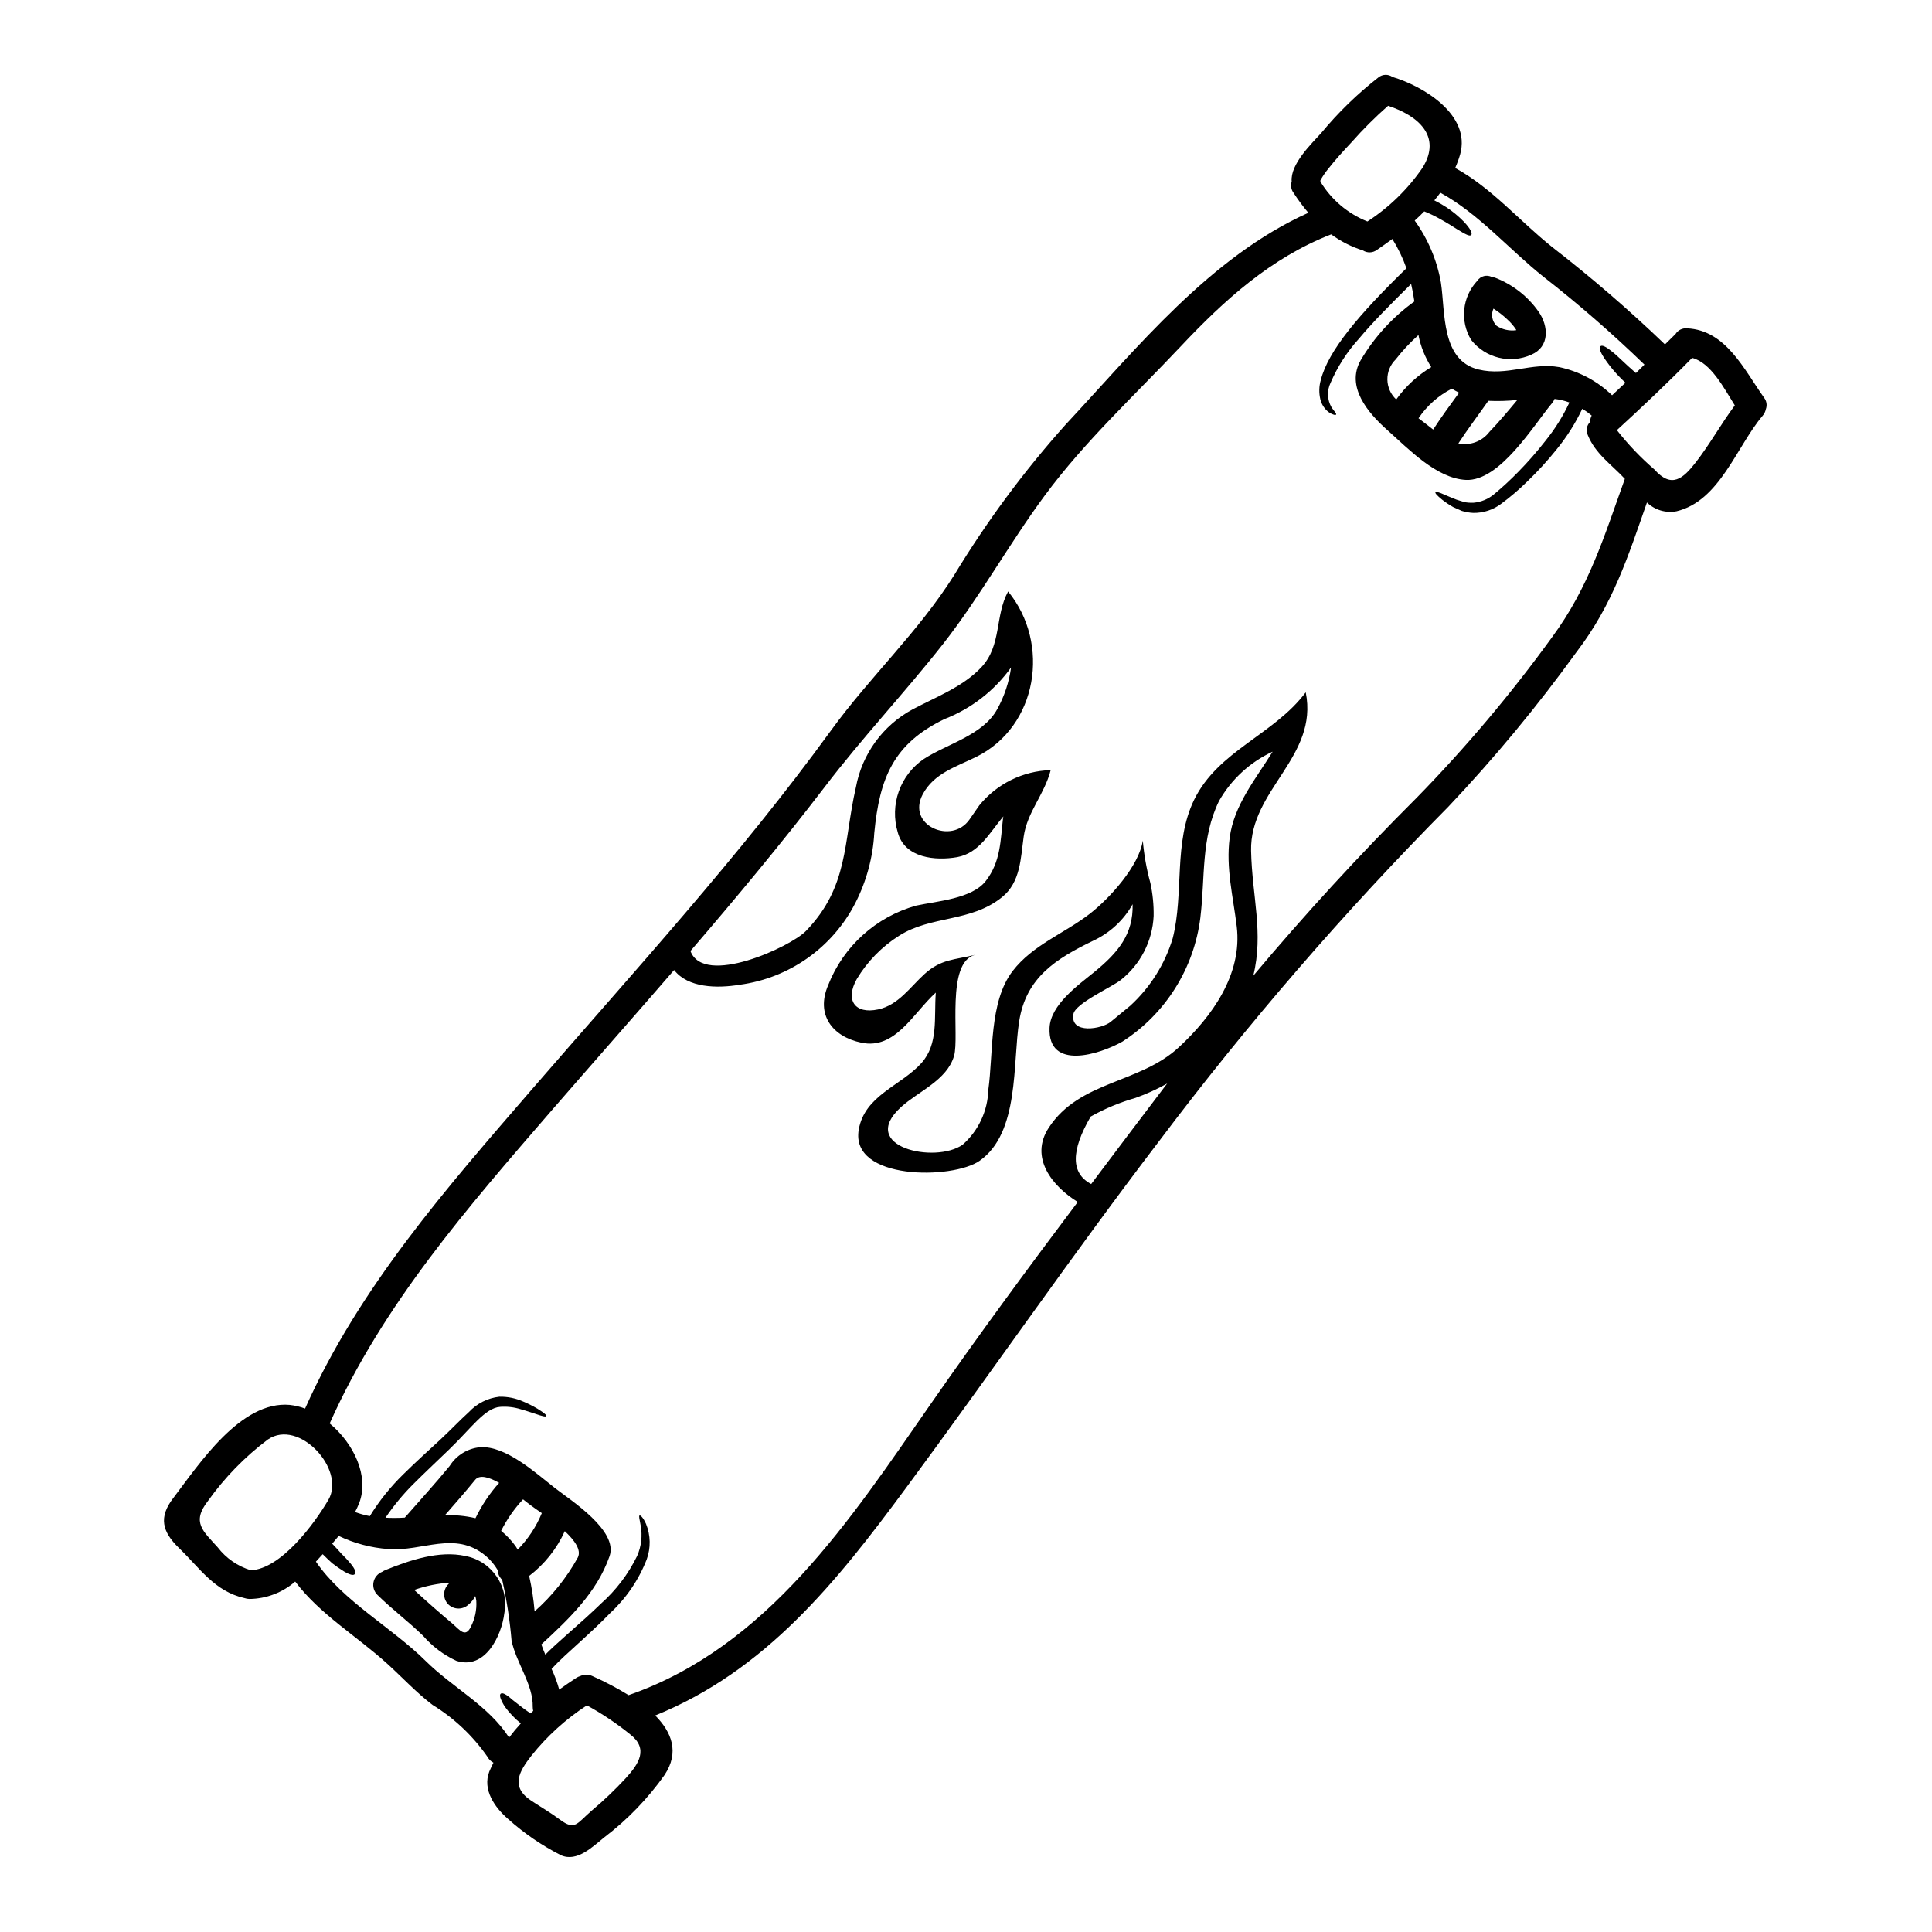 <?xml version="1.0" encoding="UTF-8"?>
<!-- Uploaded to: ICON Repo, www.iconrepo.com, Generator: ICON Repo Mixer Tools -->
<svg fill="#000000" width="800px" height="800px" version="1.1" viewBox="144 144 512 512" xmlns="http://www.w3.org/2000/svg">
 <g>
  <path d="m611.48 249.38c0.695 0.863 0.879 2.035 0.48 3.07-0.129 0.648-0.426 1.254-0.863 1.75-6.871 8.094-11.34 22.555-22.805 25.293-2.836 0.539-5.754-0.332-7.836-2.332-4.977 14.23-9.031 27.039-18.621 39.574v-0.004c-10.43 14.438-21.801 28.164-34.043 41.098-27.559 27.82-53.203 57.473-76.754 88.762-23.02 30.156-44.406 61.25-66.957 91.754-18.566 25.141-37.238 48.414-66.438 60.277 4.328 4.387 6.496 9.715 2.461 15.781-4.461 6.289-9.848 11.863-15.984 16.531-3.066 2.461-7.18 6.621-11.465 4.723-5.082-2.59-9.809-5.828-14.051-9.641-3.453-2.996-6.824-7.711-4.926-12.555 0.332-0.789 0.711-1.551 1.09-2.336-0.66-0.324-1.199-0.848-1.547-1.5-3.856-5.57-8.832-10.277-14.609-13.82-4.328-3.297-7.988-7.281-12.023-10.934-7.965-7.231-17.859-13.09-24.352-21.738v-0.004c-3.363 2.922-7.652 4.559-12.105 4.617-0.449-0.004-0.895-0.078-1.316-0.227-7.938-1.777-11.809-7.914-17.426-13.32-4.441-4.328-5.379-8.121-1.473-13.195 6.797-8.926 17.883-25.875 30.898-24.684v0.004c1.379 0.152 2.734 0.477 4.035 0.965 14.332-32.141 37.391-58.32 60.223-84.73 26.891-31.074 54.945-61.668 79.113-94.926 10.402-14.336 23.137-26.078 32.668-41.199 8.586-14.176 18.465-27.527 29.52-39.879 19.051-20.445 38.355-44.477 64.359-56.164h-0.004c-1.426-1.68-2.742-3.449-3.934-5.301-0.637-0.852-0.82-1.957-0.484-2.969-0.43-4.617 5.301-10.07 7.84-12.887 4.5-5.438 9.578-10.367 15.141-14.711 1.074-0.871 2.598-0.926 3.731-0.129 8.219 2.465 20.824 10.02 17.934 20.5v-0.004c-0.355 1.238-0.797 2.453-1.316 3.629 9.719 5.324 16.973 13.977 25.586 20.859l-0.004 0.004c10.457 8.094 20.477 16.738 30.012 25.898 0.914-0.914 1.852-1.801 2.754-2.715 0-0.023 0.027-0.023 0.027-0.023l0.004-0.004c0.656-1.051 1.855-1.645 3.094-1.52 10.293 0.477 15.137 11.004 20.367 18.359zm-7.738 2.055c-2.844-4.516-6.316-11.312-11.312-12.594-6.441 6.598-13.141 12.914-19.941 19.152h0.004c2.965 3.789 6.297 7.281 9.941 10.426 4.543 5.117 7.586 2.438 10.934-1.852 3.754-4.832 6.723-10.234 10.375-15.133zm-26.207-8.574c0.762-0.734 1.5-1.496 2.258-2.231h0.004c-8.504-8.234-17.438-16.008-26.766-23.289-9.055-7.203-17.148-16.715-27.324-22.273-0.508 0.688-1.039 1.375-1.598 2.031 1.102 0.543 2.168 1.152 3.195 1.824 1.641 1.082 3.164 2.332 4.543 3.734 2.027 2.106 2.387 3.293 2.027 3.625-0.395 0.395-1.395-0.102-3.75-1.547-1.141-0.734-2.664-1.699-4.644-2.789v-0.004c-1.305-0.727-2.652-1.371-4.035-1.926-0.812 0.84-1.648 1.648-2.535 2.438v-0.004c3.527 4.883 5.906 10.504 6.949 16.438 1.18 7.789 0 20.652 9.992 23.039 7.434 1.797 14.105-1.93 21.359-0.637l0.004-0.004c5.277 1.125 10.129 3.707 14.004 7.461 1.18-1.09 2.363-2.203 3.543-3.32v-0.004c-2.109-1.93-3.984-4.102-5.582-6.469-1.242-1.875-1.445-2.836-1.039-3.195s1.289-0.023 3.043 1.398c1.484 1.113 3.414 3.195 6.352 5.703zm-2.941 28.031c-3.543-3.805-7.789-6.598-9.816-11.594h0.004c-0.566-1.18-0.312-2.59 0.633-3.5-0.02-0.582 0.117-1.156 0.395-1.672-0.785-0.66-1.613-1.262-2.484-1.801-1.82 3.848-4.106 7.461-6.801 10.758-2.383 2.981-4.961 5.801-7.711 8.445-2.195 2.168-4.543 4.176-7.027 6.012-2.113 1.582-4.691 2.422-7.332 2.383-1.043-0.047-2.074-0.223-3.07-0.531-0.836-0.355-1.598-0.711-2.281-1.016-1.031-0.582-2.012-1.238-2.941-1.969-1.398-1.141-1.906-1.75-1.75-1.969 0.152-0.215 0.914-0.023 2.512 0.711 0.789 0.355 1.828 0.758 3.07 1.266 0.609 0.199 1.32 0.395 2.055 0.633l-0.004 0.008c0.793 0.148 1.602 0.207 2.41 0.176 2.027-0.168 3.957-0.969 5.512-2.281 2.231-1.855 4.363-3.828 6.391-5.906 2.566-2.613 4.981-5.375 7.231-8.266 2.508-3.106 4.629-6.504 6.316-10.117-1.27-0.473-2.59-0.785-3.934-0.941-0.16 0.406-0.383 0.781-0.664 1.117-4.867 5.809-13.824 20.773-22.828 20.344-7.84-0.395-15.25-8.266-20.859-13.246-5.023-4.465-11.059-11.438-7.004-18.5v0.004c3.609-6.109 8.445-11.402 14.207-15.547-0.227-1.598-0.508-3.148-0.863-4.644-5.684 5.633-10.301 10.273-13.801 14.484-3.141 3.453-5.688 7.406-7.531 11.695-1.008 2.07-0.922 4.5 0.227 6.492 0.305 0.457 0.637 0.898 0.988 1.324 0.227 0.305 0.305 0.531 0.227 0.633-0.074 0.102-0.281 0.125-0.66 0-0.617-0.199-1.188-0.527-1.672-0.965-0.902-0.82-1.539-1.887-1.828-3.07-0.41-1.707-0.367-3.492 0.129-5.176 1.969-7.711 9.969-17.199 22.68-29.578-0.957-2.719-2.207-5.32-3.731-7.762-1.398 1.016-2.754 2.004-4.109 2.918v-0.004c-1.082 0.801-2.543 0.852-3.68 0.129-3.019-0.949-5.867-2.391-8.422-4.262-15.965 6.211-28.316 17.398-39.934 29.758-12.18 12.934-25.348 25.082-35.949 39.418-9.445 12.762-17.223 26.938-26.988 39.395-10.176 12.938-21.387 24.797-31.406 37.949-11.34 14.816-23.312 29.199-35.52 43.402 3.543 9.539 26.559-1.113 30.594-5.301 11.391-11.77 9.895-23.438 13.246-38.078v0.004c1.617-8.816 7.148-16.422 15.039-20.672 6.168-3.273 13.348-5.965 18.215-11.164 5.43-5.785 3.543-13.648 7.086-20.074 11.289 13.777 7.871 35.793-8.496 43.863-5.301 2.613-11.164 4.328-14.129 9.891-4.387 8.246 7.684 13.445 12.379 6.691l2.586-3.731h-0.004c4.652-5.731 11.566-9.152 18.945-9.371-1.648 6.441-6.238 11.113-7.152 17.605-0.812 5.758-0.812 12.098-5.758 16.082-8.297 6.691-18.746 4.793-27.246 10.199-4.59 2.898-8.441 6.836-11.234 11.492-3.121 5.555-0.535 9.359 5.656 8.043 5.375-1.141 8.52-5.965 12.328-9.41 4.418-3.984 7.938-3.703 13.383-5.051-7.789 1.93-4.109 21.648-5.582 26.766-1.879 6.496-9.512 9.41-14.078 13.594-11.516 10.504 9.027 15.094 16.363 9.945h-0.004c4.191-3.699 6.652-8.973 6.797-14.562 1.348-9.59 0.176-23.285 6.441-31.457 5.402-7 13.777-9.969 20.551-15.246 5.223-4.086 12.938-12.594 13.949-19.328 0.324 3.801 0.996 7.562 2.008 11.238 0.621 2.875 0.91 5.809 0.863 8.75-0.312 6.641-3.488 12.824-8.703 16.949-2.305 1.852-12.074 6.215-12.555 9.027-0.965 5.481 7.609 3.984 9.891 2.055l5.176-4.258c5.273-4.832 9.156-10.992 11.238-17.836 3.047-11.949 0.152-25.367 5.684-36.734 6.367-13.039 21.133-17.223 29.578-28.488 3.426 17.125-14.84 25.824-14.484 42.008 0.25 12 3.375 21.793 0.582 33.105 13.645-16.234 27.906-31.785 43.152-47.008v0.004c13.031-13.316 25.066-27.578 35.996-42.668 9.805-13.277 13.863-26.816 19.32-42.008zm-28.488-20.902c-2.551 0.273-5.121 0.348-7.684 0.23-2.637 3.777-5.43 7.43-7.938 11.289h-0.004c3.098 0.66 6.297-0.527 8.219-3.043 2.606-2.719 5-5.582 7.406-8.477zm-15.426-1.922c-0.664-0.32-1.305-0.676-1.93-1.066-3.559 1.824-6.598 4.523-8.828 7.84 1.266 0.941 2.562 1.969 3.883 2.996 2.148-3.332 4.512-6.527 6.875-9.77zm-9.688-59.621c5.203-8.418-1.266-13.824-9.133-16.414-3.41 3-6.633 6.211-9.641 9.617-2.18 2.336-4.363 4.691-6.316 7.203-0.699 0.867-1.324 1.789-1.875 2.754-0.051 0.098-0.074 0.125-0.102 0.176v0.355h-0.004c2.894 4.781 7.269 8.484 12.461 10.555 5.762-3.738 10.727-8.582 14.609-14.246zm2.309 52.84c-1.656-2.594-2.809-5.477-3.398-8.496-2.203 1.973-4.223 4.137-6.039 6.469-1.43 1.406-2.219 3.332-2.191 5.336 0.031 2.004 0.875 3.906 2.344 5.269 2.477-3.461 5.637-6.383 9.285-8.578zm-53.422 124.74c1.113-8.66 6.848-15.5 11.387-22.828-5.984 2.762-10.953 7.332-14.207 13.066-4.844 9.918-3.652 20.266-4.949 30.898h0.004c-1.672 13.48-9.246 25.527-20.672 32.871-5.965 3.379-19.738 7.766-19.305-3.625 0.227-6.164 7.762-11.465 11.898-14.844 6.297-5.148 10.324-9.992 10.121-17.934l-0.004 0.004c-2.379 4.242-6.035 7.625-10.449 9.672-9.895 4.793-17.781 9.742-19.609 21.309-1.773 11.113 0.125 29.555-10.477 37-7.106 5-34.375 5.25-32.039-8.266 1.598-9.109 11.113-11.543 16.59-17.605 4.594-5.117 3.32-12.047 3.828-18.695-6.039 5.481-10.73 15.168-19.711 13.27-7.734-1.598-12.176-7.457-8.801-15.273v-0.004c4.047-10.289 12.688-18.082 23.336-21.051 5.457-1.18 14.742-1.801 18.395-6.496 4.008-5.117 3.91-10.809 4.594-16.668 0.023-0.148 0.074-0.305 0.098-0.48-3.676 4.328-6.391 9.742-12.254 10.805-5.656 0.992-13.898 0.332-15.742-6.594-1.059-3.551-0.957-7.344 0.281-10.832 1.242-3.488 3.559-6.492 6.621-8.578 6.188-4.035 15.699-6.297 19.48-13.242v0.004c1.883-3.418 3.121-7.156 3.652-11.023-4.438 6.172-10.57 10.922-17.652 13.676-13.547 6.547-17.199 15.652-18.598 30.188-0.359 6.477-2.07 12.801-5.023 18.57-6.059 11.809-17.516 19.895-30.672 21.648-6.012 0.992-13.672 0.84-17.352-3.906-10.707 12.379-21.539 24.633-32.215 36.934-22.434 25.926-44.98 51.672-59.059 83.23 6.367 5.301 10.555 13.977 7.812 21.105v0.004c-0.32 0.809-0.684 1.594-1.09 2.363 1.27 0.473 2.578 0.836 3.91 1.09 2.484-4.035 5.457-7.75 8.852-11.062 3.543-3.504 6.824-6.418 9.719-9.109 2.894-2.688 5.273-5.227 7.688-7.406 2.113-2.273 4.969-3.715 8.055-4.066 2.191-0.047 4.367 0.395 6.367 1.293 1.281 0.539 2.531 1.168 3.731 1.879 1.797 1.113 2.484 1.723 2.363 1.969-0.121 0.242-1.039 0.047-2.992-0.637-0.992-0.305-2.234-0.758-3.781-1.18l-0.004-0.004c-1.754-0.551-3.594-0.766-5.426-0.637-4.059 0.254-7.762 5.734-13.547 11.289-2.867 2.789-6.113 5.785-9.508 9.188l-0.004-0.004c-2.727 2.731-5.191 5.715-7.359 8.906 1.703 0.09 3.414 0.082 5.117-0.027 3.984-4.566 8.07-9.004 11.898-13.699 1.758-2.793 4.703-4.621 7.988-4.949 6.848-0.508 14.957 6.949 19.863 10.781 4.234 3.297 16.895 11.316 14.508 18.105-3.375 9.641-10.754 16.613-18.062 23.363l0.004 0.004c0.02 0.113 0.055 0.223 0.102 0.324 0.281 0.816 0.609 1.598 0.941 2.387l1.016-1.016c1.746-1.672 3.449-3.148 5.074-4.617 3.242-2.867 6.137-5.43 8.598-7.836h-0.004c4.016-3.555 7.293-7.867 9.645-12.688 1.113-2.531 1.438-5.344 0.938-8.062-0.305-1.723-0.559-2.539-0.281-2.664 0.176-0.102 0.891 0.434 1.699 2.231 1.223 3.008 1.285 6.359 0.18 9.41-2.109 5.418-5.422 10.285-9.691 14.234-2.488 2.586-5.375 5.25-8.574 8.168-2.207 2.031-4.695 4.188-6.949 6.625v-0.004c0.828 1.766 1.508 3.598 2.027 5.481 1.523-1.09 3.07-2.156 4.594-3.148 0.301-0.184 0.625-0.328 0.965-0.43 1.047-0.488 2.258-0.48 3.297 0.023 3.285 1.461 6.473 3.141 9.539 5.027 36.836-12.793 58.711-46.457 80.035-77.121 12.633-18.188 25.723-35.949 38.988-53.578-6.691-4.109-12.91-11.746-7.66-19.711 8.219-12.504 24.008-11.59 34.477-21.309 8.727-8.094 16.844-19.285 15.32-31.965-0.957-7.969-2.914-15.48-1.871-23.52zm-17 65.676c0.129-0.176 0.281-0.395 0.434-0.559-2.68 1.504-5.481 2.777-8.371 3.805-4.144 1.184-8.141 2.844-11.898 4.949-5.305 9.109-5.262 15.07 0.129 17.887 6.539-8.707 13.109-17.398 19.707-26.082zm-143.07 183.56c3.543-3.856 6.09-7.84 1.215-11.617-3.59-2.91-7.434-5.488-11.488-7.711-5.574 3.625-10.535 8.121-14.688 13.316-3.219 4.137-5.707 8.219-0.074 11.949 2.535 1.672 5.176 3.195 7.609 5.023 4.035 2.996 4.469 1.016 8.371-2.336h-0.004c3.199-2.684 6.223-5.562 9.059-8.625zm-12.684-58.5c1.012-2.004-0.867-4.566-3.453-7l0.004 0.004c-2.117 4.676-5.363 8.754-9.445 11.871 0.699 3.09 1.184 6.227 1.445 9.387 4.609-4.062 8.48-8.887 11.449-14.262zm-12.531 41.301c0.25-0.227 0.48-0.457 0.707-0.66h0.004c-0.086-0.359-0.129-0.723-0.129-1.09 0.152-5.859-4.414-11.719-5.606-17.527-0.457-5.422-1.289-10.805-2.484-16.109-0.492-0.473-0.859-1.055-1.066-1.703-0.078-0.289-0.121-0.586-0.129-0.883-0.852-1.457-1.949-2.754-3.246-3.836-8.145-6.719-16.641-1.012-25.773-1.746-4.551-0.328-9-1.508-13.113-3.477-0.559 0.684-1.141 1.371-1.723 2.055 0.914 0.965 1.746 1.852 2.41 2.613h-0.004c0.887 0.859 1.723 1.762 2.512 2.711 1.18 1.449 1.422 2.281 1.09 2.715-0.332 0.434-1.18 0.305-2.844-0.66h0.004c-1.09-0.668-2.141-1.398-3.148-2.18-0.734-0.656-1.625-1.496-2.539-2.41l-1.797 1.969c7.152 10.477 20.242 17.531 29.172 26.406 7.027 6.949 16.59 11.773 22.02 20.219h-0.004c0.977-1.301 2.019-2.555 3.121-3.754-1.625-1.293-3.066-2.805-4.285-4.492-1.297-2.129-1.449-3.094-1.016-3.398s1.395 0.125 3.019 1.598c1.145 0.852 2.641 2.168 4.848 3.641zm2.992-53.07c-1.18-0.84-2.231-1.523-2.844-2.004-0.48-0.332-1.215-0.941-2.129-1.648-2.328 2.484-4.285 5.297-5.809 8.344 1.461 1.199 2.758 2.578 3.859 4.109 0.176 0.281 0.355 0.586 0.531 0.863 2.734-2.777 4.906-6.059 6.391-9.664zm-11.312-8.023c-2.641-1.496-5.152-2.254-6.344-0.812-2.609 3.195-5.301 6.297-8.016 9.387 2.723-0.098 5.441 0.168 8.094 0.789 1.637-3.402 3.746-6.555 6.266-9.363zm-45.23 4.473c4.644-8.02-7.812-21.617-16.059-15.957l-0.004 0.004c-6.086 4.57-11.434 10.055-15.852 16.258-4.492 5.707-1.215 8.066 2.562 12.305 2.223 2.902 5.305 5.031 8.805 6.09 7.988-0.41 16.789-12.254 20.547-18.699z"/>
  <path d="m551.73 226.58c2.664 3.805 3.019 9.285-1.906 11.414h0.004c-5.586 2.516-12.168 0.906-15.957-3.91-3.043-5.008-2.367-11.43 1.648-15.699 0.852-1.258 2.516-1.676 3.856-0.965 0.312 0.023 0.621 0.09 0.914 0.203 4.613 1.797 8.59 4.91 11.441 8.957zm-5.902 4.926v-0.004c-0.027-0.078-0.062-0.152-0.102-0.227-0.641-0.961-1.402-1.84-2.262-2.613-1.129-1.074-2.359-2.035-3.676-2.871-0.711 1.535-0.387 3.352 0.812 4.543 1.547 1.016 3.414 1.434 5.246 1.168z"/>
  <path d="m267.36 556.36c7 1.359 11.598 8.109 10.297 15.125-0.734 6.062-5.098 15.117-12.711 12.66v-0.004c-3.379-1.562-6.391-3.832-8.828-6.648-3.852-3.754-8.242-7.027-12.098-10.832-0.898-0.887-1.285-2.164-1.027-3.398 0.254-1.234 1.117-2.258 2.293-2.715 0.258-0.176 0.531-0.328 0.816-0.453 6.449-2.617 14.262-5.281 21.258-3.734zm1.395 18.797v0.004c1.113-2.133 1.621-4.527 1.469-6.926-0.051-0.43-0.145-0.855-0.277-1.27-0.414 0.863-1.012 1.625-1.754 2.231-1.496 1.449-3.875 1.449-5.375 0-1.484-1.484-1.484-3.891 0-5.375 0.129-0.121 0.246-0.254 0.355-0.395-3.211 0.211-6.379 0.859-9.41 1.93 3.348 3.07 6.746 6.09 10.234 9.004 1.82 1.578 3.32 3.742 4.766 0.793z"/>
 </g>
</svg>